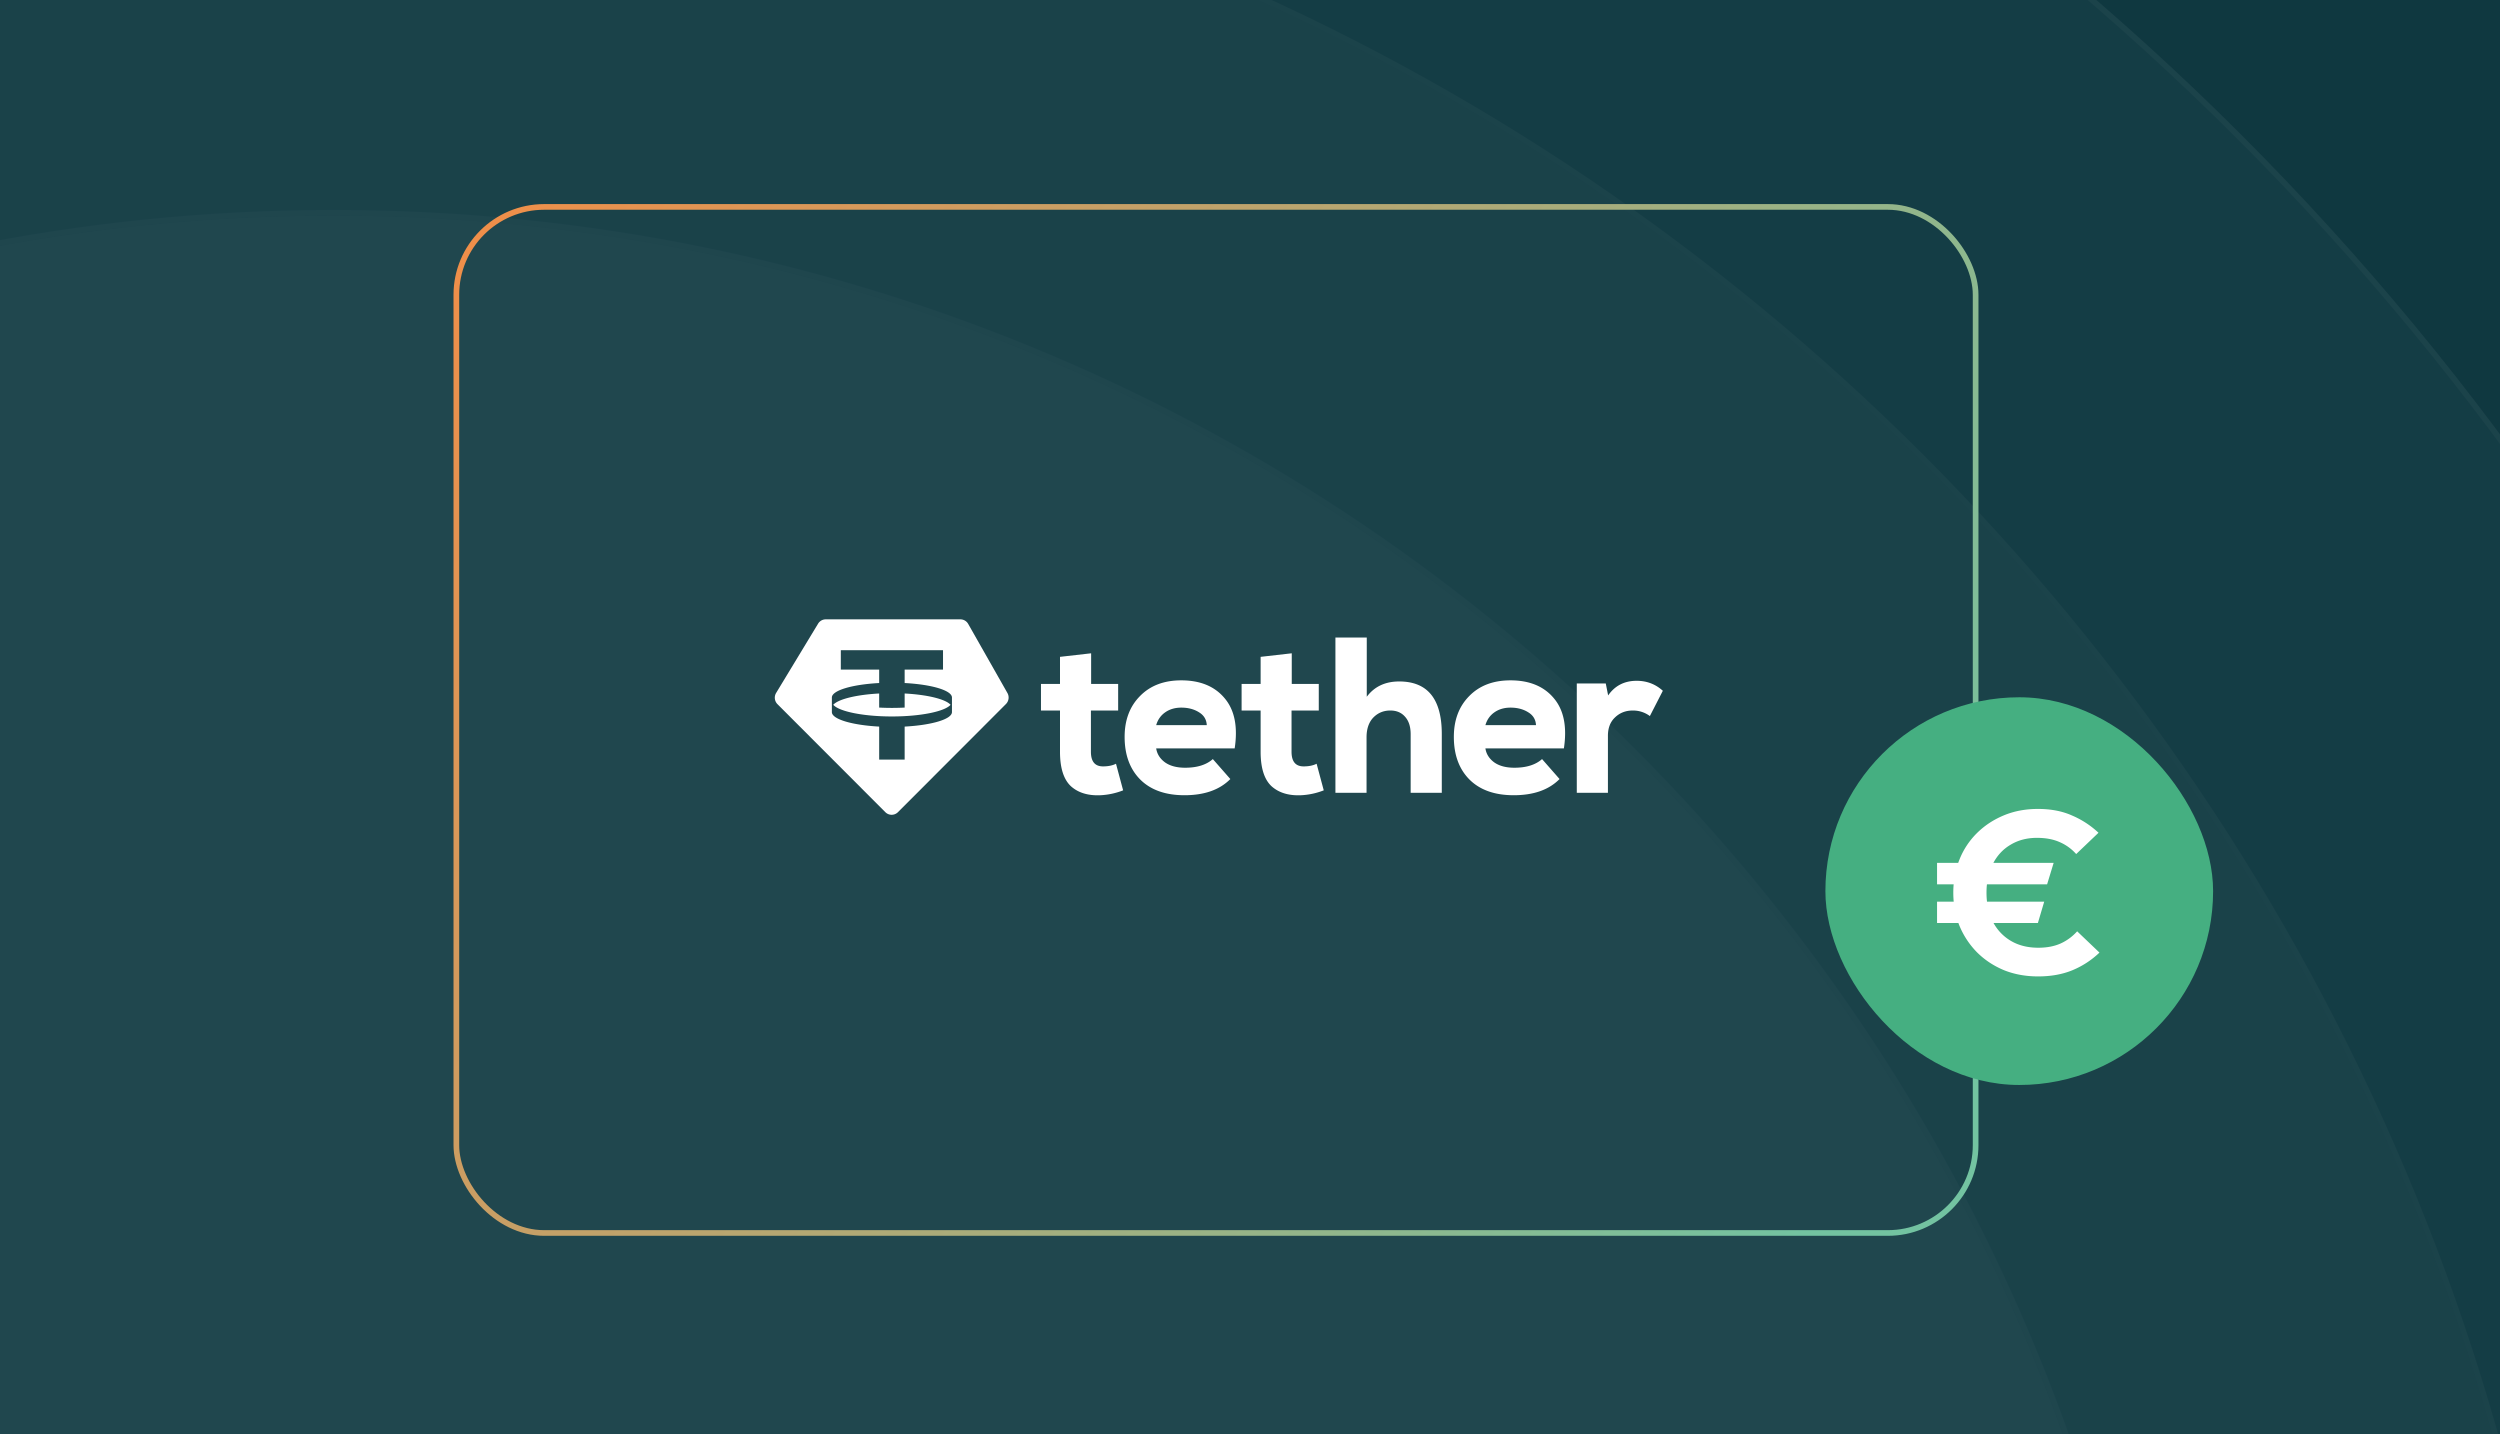<svg width="441" height="253" fill="none" xmlns="http://www.w3.org/2000/svg"><rect width="100%" height="100%" fill="#808080" stroke="none"/><g clip-path="url(#a)"><path fill="#0F3840" d="M0 0H441V253H0z"/><g opacity=".24"><path fill-rule="evenodd" clip-rule="evenodd" d="M58 838c263.44 0 477-213.56 477-477S321.44-116 58-116-419 97.56-419 361s213.56 477 477 477z" fill="#274B53"/><path d="M534.5 361c0 263.164-213.336 476.5-476.5 476.5S-418.5 624.164-418.5 361-205.164-115.5 58-115.5 534.5 97.836 534.5 361z" stroke="#6F878D" stroke-opacity=".4"/><path fill-rule="evenodd" clip-rule="evenodd" d="M58.129 757.563c218.944 0 396.434-177.49 396.434-396.434 0-218.944-177.49-396.434-396.434-396.434-218.944 0-396.434 177.49-396.434 396.434 0 218.944 177.49 396.434 396.434 396.434z" fill="#3F5F66"/><path d="M58.129 758.063c219.22 0 396.934-177.714 396.934-396.934 0-219.22-177.714-396.934-396.934-396.934-219.22 0-396.934 177.714-396.934 396.934 0 219.22 177.714 396.934 396.934 396.934z" stroke="#6F878D" stroke-opacity=".4"/><path fill-rule="evenodd" clip-rule="evenodd" d="M58.828 685.625c178.828 0 323.797-144.969 323.797-323.797C382.625 183 237.656 38.031 58.828 38.031-120 38.031-264.969 183-264.969 361.828c0 178.828 144.969 323.797 323.797 323.797z" fill="#57737A"/><path d="M58.828 686.125c179.104 0 324.297-145.193 324.297-324.297S237.932 37.531 58.828 37.531s-324.297 145.193-324.297 324.297 145.193 324.297 324.297 324.297z" stroke="#6F878D" stroke-opacity=".4"/></g><rect x="80.5" y="36.5" width="268" height="181" rx="15.5" stroke="url(#b)"/><path fill-rule="evenodd" clip-rule="evenodd" d="M145.659 109.253h23.756a1.58 1.58 0 011.373.805l6.921 12.189c.359.632.253 1.43-.259 1.943l-19.051 19.075a1.57 1.57 0 01-2.227 0l-19.025-19.049a1.622 1.622 0 01-.237-1.982l7.399-12.215a1.579 1.579 0 011.35-.766zm20.689 5.442v3.42h-6.768v2.372c4.753.253 8.319 1.294 8.346 2.541v2.601c-.027 1.248-3.593 2.288-8.346 2.542v5.819h-4.493v-5.819c-4.753-.254-8.319-1.294-8.345-2.542v-2.601c.026-1.247 3.592-2.288 8.345-2.541v-2.372h-6.767v-3.42h18.028zm-9.014 11.689c5.072 0 9.311-.88 10.349-2.055-.88-.997-4.062-1.781-8.103-1.997v2.483c-.724.039-1.475.059-2.246.059-.771 0-1.523-.02-2.247-.059v-2.483c-4.04.216-7.223 1-8.102 1.997 1.037 1.175 5.277 2.055 10.349 2.055z" fill="#fff"/><path d="M186.984 115.867l5.491-.626v5.399h4.767v4.694h-4.805v7.276c0 1.722.712 2.582 2.136 2.582.915 0 1.678-.156 2.288-.469l1.259 4.694a12.566 12.566 0 01-3.967.861c-2.212.104-3.966-.431-5.262-1.604-1.272-1.2-1.907-3.221-1.907-6.064v-7.276h-3.356v-4.694h3.356v-4.773zM217.795 132.023h-13.843c.153.991.674 1.813 1.564 2.465.89.626 2.072.939 3.546.939 2.11 0 3.738-.509 4.882-1.526l3.089 3.521c-1.882 1.904-4.577 2.856-8.085 2.856-3.356 0-5.962-.926-7.818-2.778-1.831-1.852-2.746-4.355-2.746-7.511 0-2.973.903-5.372 2.708-7.198 1.805-1.852 4.233-2.777 7.284-2.777 3.33 0 5.873 1.043 7.627 3.129 1.78 2.087 2.377 5.047 1.792 8.88zm-13.843-4.107h8.924c-.051-.991-.509-1.747-1.373-2.269-.864-.548-1.907-.822-3.127-.822-1.093 0-2.034.274-2.822.822-.788.548-1.322 1.304-1.602 2.269zM222.374 115.867l5.491-.626v5.399h4.767v4.694h-4.805v7.276c0 1.722.712 2.582 2.136 2.582.915 0 1.678-.156 2.287-.469l1.259 4.694a12.56 12.56 0 01-3.966.861c-2.211.104-3.966-.431-5.263-1.604-1.271-1.2-1.906-3.221-1.906-6.064v-7.276h-3.356v-4.694h3.356v-4.773zM235.569 112.464h5.529v10.445c1.348-1.8 3.254-2.699 5.721-2.699 5.008 0 7.512 3.09 7.512 9.271v10.367h-5.491V129.52c0-1.33-.331-2.36-.992-3.09-.635-.731-1.5-1.096-2.593-1.096-1.195 0-2.199.417-3.012 1.252-.789.835-1.183 1.995-1.183 3.482v9.78h-5.491v-27.384zM275.868 132.023h-13.842c.152.991.673 1.813 1.563 2.465.89.626 2.072.939 3.547.939 2.11 0 3.737-.509 4.881-1.526l3.089 3.521c-1.881 1.904-4.576 2.856-8.085 2.856-3.355 0-5.962-.926-7.818-2.778-1.831-1.852-2.745-4.355-2.745-7.511 0-2.973.903-5.372 2.708-7.198 1.805-1.852 4.232-2.777 7.283-2.777 3.331 0 5.873 1.043 7.627 3.129 1.78 2.087 2.377 5.047 1.792 8.88zm-13.842-4.107h8.923c-.05-.991-.508-1.747-1.373-2.269-.864-.548-1.906-.822-3.127-.822-1.093 0-2.033.274-2.822.822-.788.548-1.322 1.304-1.601 2.269zM278.146 120.562h5.11l.42 2.113c1.195-1.722 2.873-2.582 5.034-2.582 1.779 0 3.317.587 4.614 1.76l-2.288 4.46a4.97 4.97 0 00-3.012-.978c-1.247 0-2.289.404-3.128 1.212-.838.783-1.258 1.865-1.258 3.247v10.054h-5.492v-19.286z" fill="#fff"/><rect x="322" y="123" width="68.391" height="68.391" rx="34.196" fill="#45AF81"/><path d="M359.527 172.24c-2.195 0-4.205-.367-6.029-1.101-1.825-.762-3.407-1.809-4.746-3.143a14.629 14.629 0 01-3.122-4.733c-.712-1.796-1.069-3.727-1.069-5.795 0-2.067.357-3.999 1.069-5.794a13.64 13.64 0 013.079-4.693c1.34-1.333 2.922-2.38 4.746-3.142 1.825-.762 3.834-1.143 6.029-1.143 2.281 0 4.276.381 5.987 1.143a15.915 15.915 0 014.703 3.06l-3.934 3.755a8.293 8.293 0 00-2.95-2.122c-1.112-.49-2.437-.735-3.977-.735-1.767 0-3.321.408-4.661 1.224-1.339.789-2.38 1.918-3.121 3.387-.741 1.442-1.112 3.129-1.112 5.06 0 1.932.371 3.632 1.112 5.101a8.253 8.253 0 003.164 3.387c1.368.816 2.993 1.224 4.875 1.224 1.482 0 2.779-.244 3.891-.734a8.762 8.762 0 002.95-2.163l3.934 3.754a15.375 15.375 0 01-4.746 3.102c-1.768.734-3.792 1.101-6.072 1.101zm-17.831-16.241v-3.795h20.568l-1.155 3.795h-19.413zm0 6.815v-3.754h18.9l-1.112 3.754h-17.788z" fill="#fff"/></g><defs><linearGradient id="b" x1="43" y1="36" x2="347.909" y2="213.869" gradientUnits="userSpaceOnUse"><stop stop-color="#FF883E"/><stop offset=".933" stop-color="#73C3A1"/></linearGradient><clipPath id="a"><path fill="#fff" d="M0 0H441V253H0z"/></clipPath></defs></svg>
